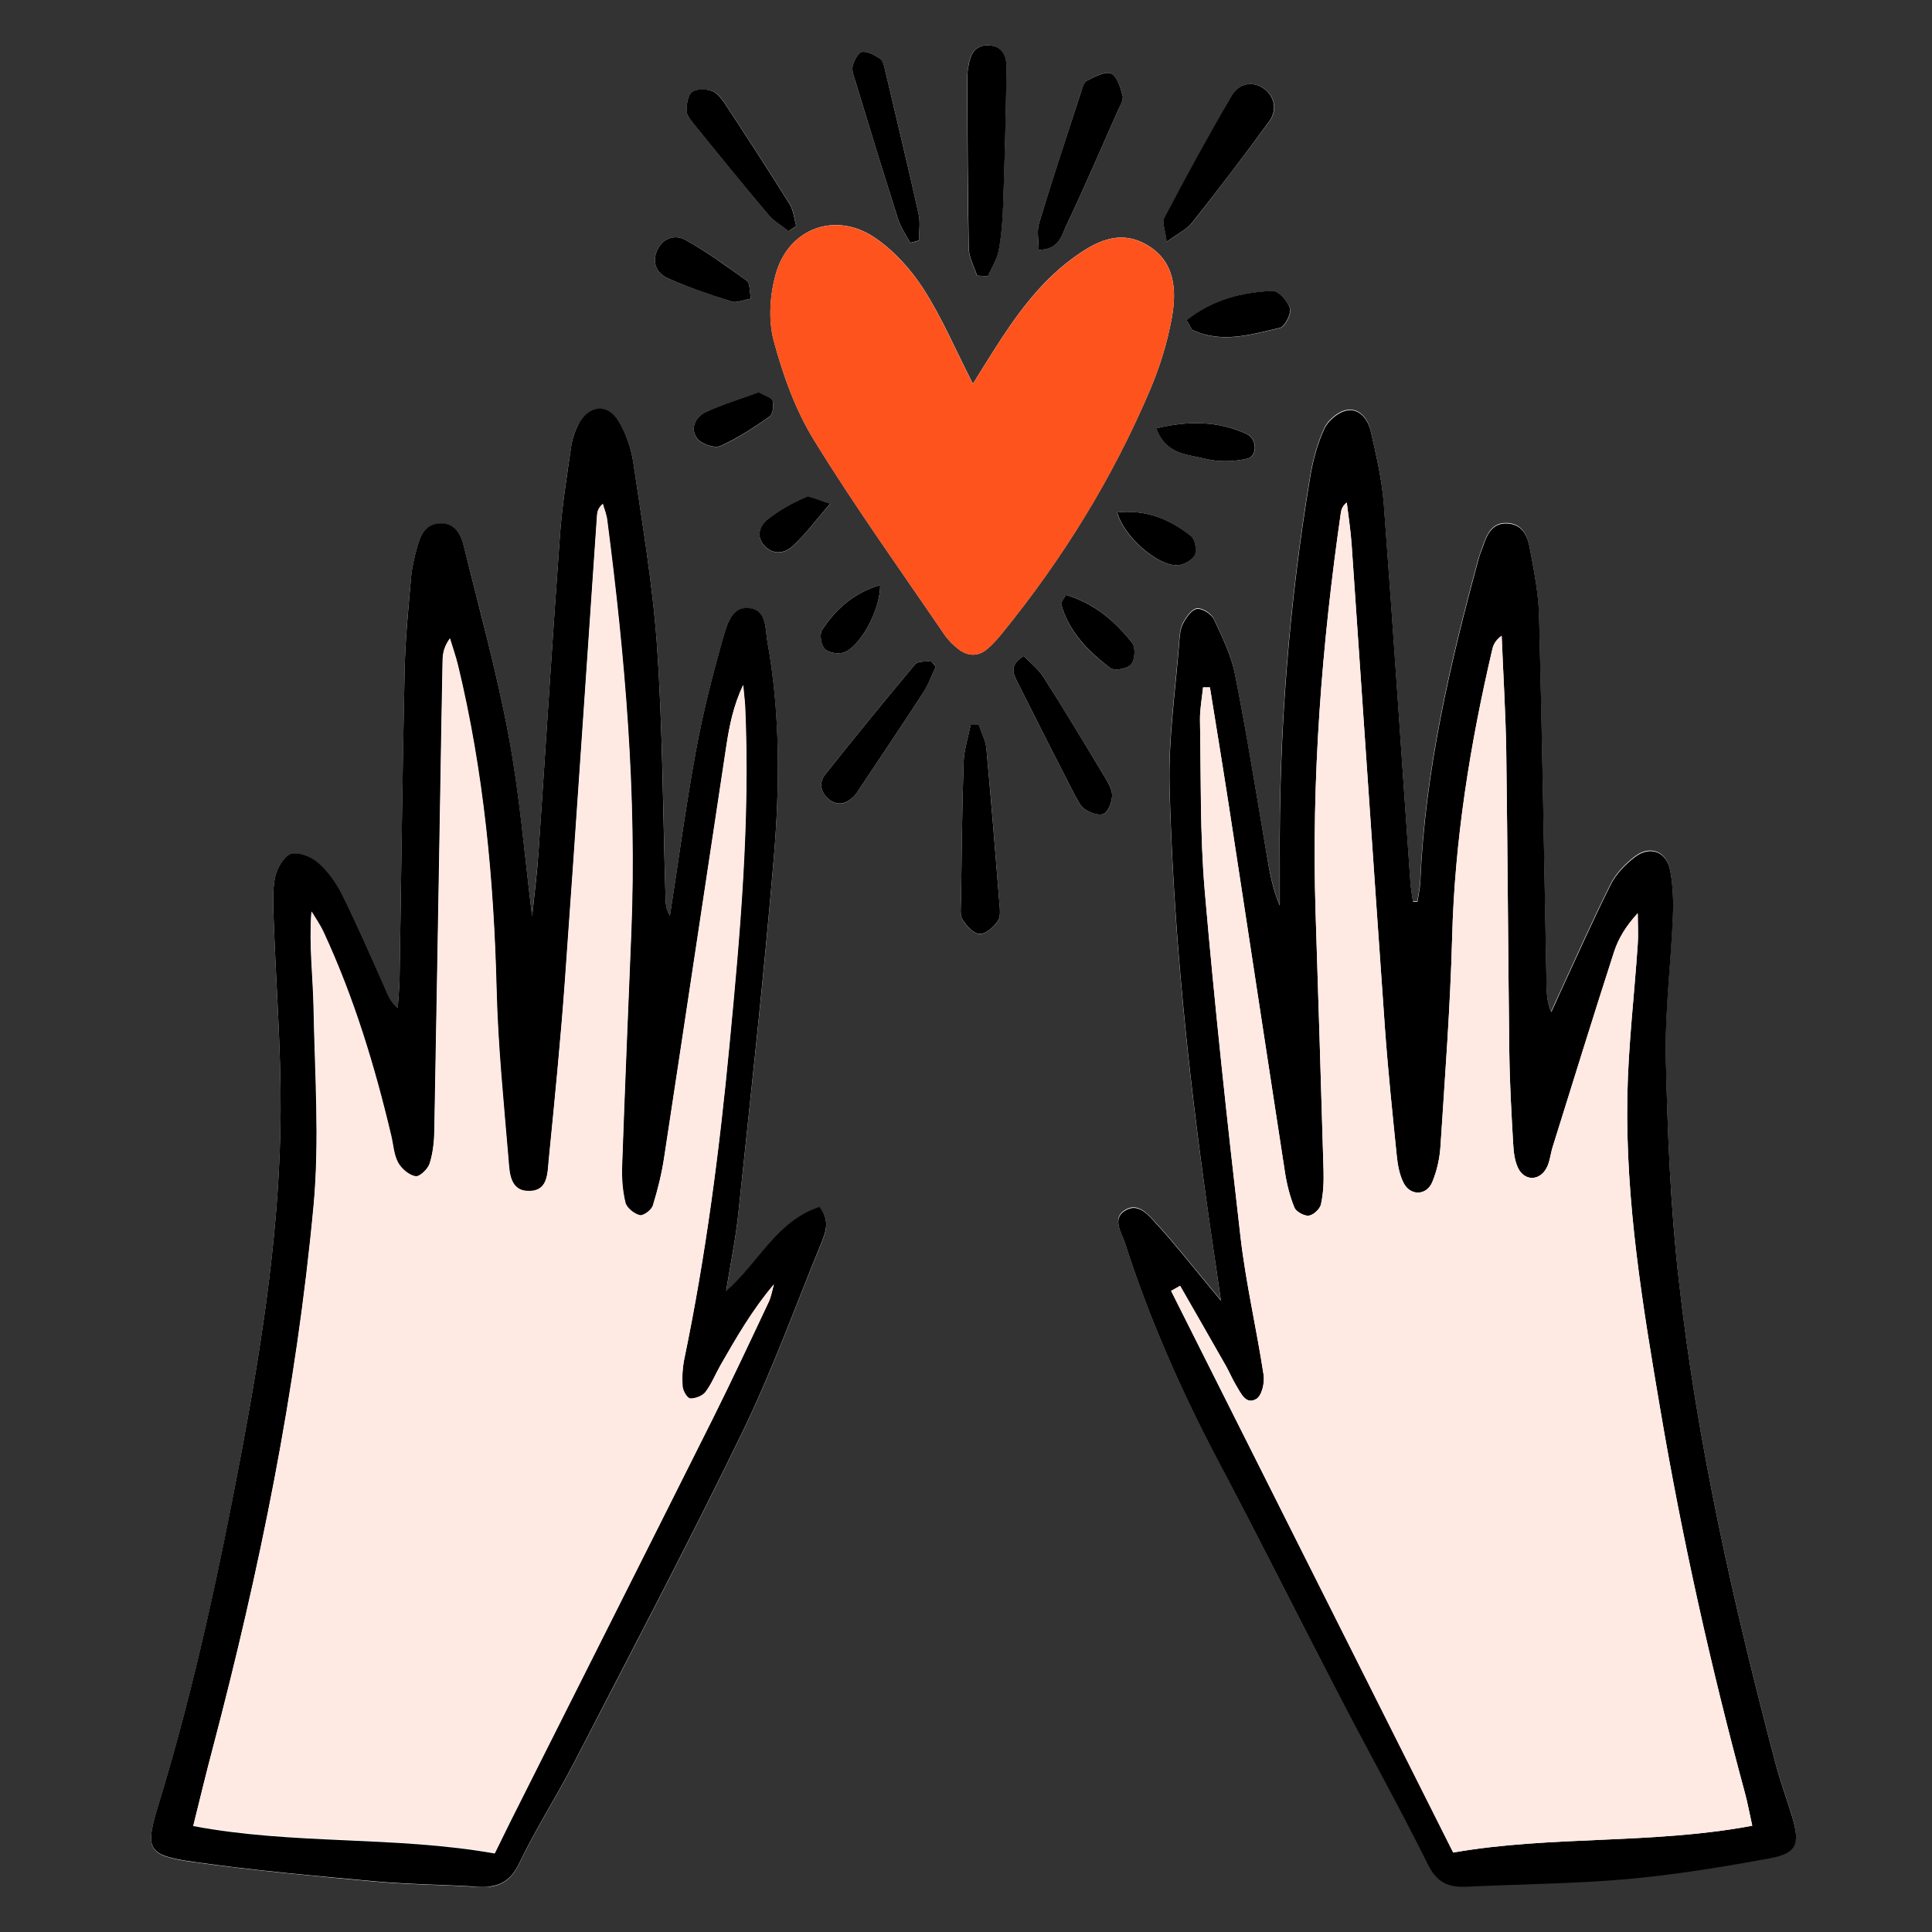 <svg xmlns="http://www.w3.org/2000/svg" fill="none" viewBox="0 0 128 128" height="128" width="128">
<rect x="0" y="0" width="128" height="128" fill="#333333" stroke="none"/>
<g clip-path="url(#clip0_7_592)">
<path fill="white" d="M93.918 59.711H93.604C93.543 59.265 93.462 58.828 93.432 58.392C92.844 50.038 92.297 41.684 91.669 33.34C91.547 31.716 91.163 30.092 90.798 28.498C90.626 27.737 90.058 27.006 89.218 27.159C88.65 27.26 87.982 27.828 87.739 28.356C87.283 29.331 86.989 30.427 86.807 31.493C85.388 39.968 84.72 48.515 84.781 57.113C84.781 58.057 84.781 59.011 84.781 59.955C84.274 58.778 84.092 57.58 83.879 56.382C83.21 52.464 82.582 48.536 81.812 44.628C81.559 43.369 80.972 42.171 80.415 40.994C80.252 40.638 79.655 40.263 79.3 40.303C78.956 40.344 78.601 40.862 78.388 41.237C78.196 41.582 78.156 42.029 78.125 42.435C77.882 45.643 77.396 48.871 77.477 52.068C77.7 60.574 78.5 69.05 79.645 77.495C80.019 80.256 80.435 82.997 80.88 86.133C80.435 85.585 80.232 85.342 80.019 85.088C78.875 83.718 77.781 82.317 76.575 81.007C76.048 80.439 75.37 79.596 74.488 80.195C73.668 80.743 74.296 81.616 74.509 82.266C76.119 87.311 78.257 92.132 80.729 96.812C83.352 101.786 85.865 106.82 88.458 111.804C90.484 115.702 92.621 119.529 94.566 123.467C95.174 124.685 95.954 125.02 97.16 124.959C100.715 124.787 104.281 124.767 107.827 124.452C110.957 124.178 114.077 123.66 117.167 123.092C119.031 122.747 119.274 122.158 118.727 120.321C118.372 119.133 117.936 117.976 117.622 116.788C114.837 106.232 112.426 95.594 111.21 84.733C110.673 79.901 110.471 75.019 110.359 70.156C110.288 67.01 110.693 63.853 110.825 60.696C110.866 59.671 110.835 58.625 110.643 57.62C110.4 56.382 109.306 55.976 108.313 56.737C107.675 57.224 107.057 57.864 106.702 58.575C105.507 60.96 104.423 63.406 103.309 65.822C103.126 66.218 102.944 66.614 102.772 67.01C102.448 66.269 102.458 65.609 102.448 64.939C102.296 56.91 102.164 48.881 101.961 40.852C101.921 39.349 101.637 37.857 101.364 36.375C101.212 35.573 100.918 34.711 99.885 34.65C98.841 34.589 98.517 35.38 98.233 36.182C98.142 36.446 98.041 36.7 97.96 36.964C96.045 43.988 94.404 51.063 94.09 58.382C94.07 58.818 93.969 59.245 93.908 59.671L93.918 59.711Z"></path>
<path fill="white" d="M48.11 85.524C48.384 83.839 48.728 82.164 48.91 80.469C49.731 72.623 50.612 64.776 51.261 56.92C51.666 52.129 51.696 47.307 50.845 42.547C50.693 41.724 50.825 40.506 49.731 40.324C48.505 40.121 48.161 41.359 47.928 42.202C47.219 44.699 46.57 47.226 46.104 49.784C45.436 53.408 44.95 57.062 44.382 60.706C44.089 60.219 44.099 59.762 44.089 59.305C43.926 53.824 43.906 48.322 43.531 42.851C43.248 38.75 42.549 34.68 41.951 30.62C41.819 29.696 41.465 28.742 40.989 27.93C40.29 26.752 39.074 26.834 38.385 28.021C38.112 28.488 37.919 29.036 37.848 29.564C37.555 31.533 37.241 33.502 37.099 35.482C36.592 42.465 36.157 49.449 35.681 56.433C35.579 57.844 35.397 59.255 35.255 60.726C34.749 56.676 34.424 52.697 33.705 48.799C32.915 44.556 31.77 40.385 30.727 36.192C30.524 35.38 30.089 34.599 29.045 34.7C28.144 34.792 27.84 35.523 27.637 36.274C27.455 36.933 27.293 37.614 27.232 38.294C27.05 40.344 26.847 42.394 26.807 44.455C26.665 51.246 26.584 58.047 26.472 64.847C26.462 65.497 26.391 66.157 26.351 66.807C25.844 66.39 25.692 65.893 25.48 65.416C24.558 63.355 23.656 61.275 22.653 59.255C22.258 58.473 21.701 57.712 21.043 57.143C20.597 56.758 19.736 56.422 19.25 56.605C18.763 56.778 18.328 57.569 18.216 58.168C18.034 59.092 18.105 60.087 18.135 61.041C18.287 65.223 18.611 69.405 18.591 73.587C18.561 81.088 17.436 88.498 16.069 95.858C14.59 103.816 12.898 111.733 10.527 119.488C9.595 122.533 9.687 122.929 12.837 123.376C16.828 123.934 20.86 124.3 24.872 124.665C27.121 124.868 29.39 124.868 31.639 125.02C32.925 125.101 33.786 124.756 34.404 123.457C35.498 121.173 36.876 119.031 38.041 116.778C41.789 109.53 45.588 102.303 49.154 94.964C51.129 90.904 52.669 86.631 54.381 82.449C54.675 81.718 55.049 80.926 54.3 79.972C51.433 80.926 50.268 83.657 48.11 85.545V85.524Z"></path>
<path fill="white" d="M64.46 25.433C63.275 23.108 62.384 21.007 61.168 19.119C60.337 17.83 59.213 16.592 57.947 15.739C55.343 13.983 52.254 15.12 51.403 18.135C51.008 19.525 50.896 21.19 51.261 22.57C51.879 24.864 52.709 27.189 53.956 29.199C56.65 33.574 59.649 37.756 62.546 42.009C62.809 42.395 63.164 42.76 63.539 43.034C64.156 43.491 64.825 43.501 65.423 42.983C65.787 42.679 66.102 42.303 66.405 41.938C70.407 37.015 73.719 31.655 76.201 25.808C76.839 24.306 77.336 22.702 77.629 21.099C77.974 19.221 77.862 17.282 75.938 16.196C74.104 15.161 72.494 16.054 71.015 17.15C68.826 18.774 67.277 20.956 65.838 23.22C65.403 23.9 64.977 24.59 64.46 25.423V25.433Z"></path>
<path fill="white" d="M64.733 18.256L65.442 18.307C65.695 17.729 66.05 17.18 66.161 16.582C66.343 15.577 66.424 14.552 66.455 13.526C66.556 10.522 66.637 7.517 66.678 4.513C66.688 3.7 66.374 2.99 65.401 3C64.561 3.01 64.267 3.64 64.155 4.37C64.115 4.644 64.074 4.919 64.074 5.182C64.094 8.938 64.094 12.694 64.175 16.45C64.186 17.059 64.53 17.658 64.722 18.256H64.733Z"></path>
<path fill="white" d="M68.815 16.551C70.152 16.551 70.334 15.597 70.648 14.937C71.844 12.41 72.948 9.841 74.082 7.284C74.214 6.979 74.447 6.593 74.376 6.329C74.224 5.791 74.001 5.04 73.606 4.868C73.211 4.695 72.532 5.091 72.026 5.335C71.833 5.426 71.732 5.781 71.641 6.035C70.689 8.958 69.737 11.872 68.835 14.805C68.683 15.323 68.815 15.922 68.815 16.551Z"></path>
<path fill="white" d="M64.844 48.008C64.662 48.018 64.49 48.028 64.308 48.038C64.145 48.861 63.872 49.683 63.842 50.505C63.74 53.581 63.71 56.666 63.669 59.752C63.669 60.158 63.588 60.656 63.781 60.96C64.034 61.366 64.52 61.873 64.915 61.884C65.32 61.884 65.837 61.427 66.111 61.031C66.313 60.747 66.242 60.229 66.212 59.833C65.938 56.423 65.675 53.012 65.351 49.602C65.3 49.063 65.017 48.546 64.844 48.018V48.008Z"></path>
<path fill="white" d="M77.294 16.033C78.084 15.445 78.651 15.181 79.006 14.734C80.738 12.531 82.44 10.298 84.101 8.035C84.668 7.263 84.436 6.35 83.737 5.862C83.027 5.375 82.116 5.467 81.609 6.339C80.059 8.999 78.59 11.709 77.142 14.43C76.98 14.734 77.213 15.242 77.304 16.033H77.294Z"></path>
<path fill="white" d="M60.306 16.094C60.499 16.043 60.691 15.993 60.884 15.942C60.884 15.363 60.985 14.754 60.864 14.206C60.155 11.009 59.395 7.821 58.635 4.634C58.574 4.37 58.493 4.025 58.311 3.903C57.956 3.66 57.49 3.396 57.116 3.447C56.862 3.477 56.589 4.005 56.498 4.36C56.417 4.654 56.569 5.03 56.66 5.355C57.602 8.42 58.534 11.486 59.506 14.541C59.678 15.089 60.033 15.587 60.306 16.104V16.094Z"></path>
<path fill="white" d="M67.823 43.46C66.75 44.12 67.195 44.77 67.489 45.348C68.705 47.784 69.941 50.21 71.187 52.636C71.369 52.992 71.572 53.418 71.886 53.621C72.24 53.854 72.828 54.057 73.132 53.915C73.446 53.763 73.648 53.174 73.679 52.758C73.709 52.393 73.486 51.966 73.284 51.631C71.916 49.358 70.538 47.084 69.12 44.841C68.786 44.313 68.249 43.907 67.823 43.46Z"></path>
<path fill="white" d="M61.997 44.181C61.896 44.049 61.795 43.917 61.683 43.785C61.329 43.856 60.812 43.785 60.63 44.008C58.614 46.414 56.629 48.85 54.673 51.307C54.238 51.855 54.359 52.494 54.916 52.951C55.494 53.428 56.061 53.276 56.557 52.779C56.699 52.636 56.811 52.454 56.922 52.291C58.32 50.19 59.738 48.089 61.116 45.968C61.471 45.419 61.704 44.78 61.997 44.181Z"></path>
<path fill="white" d="M52.252 15.323C52.424 15.211 52.596 15.089 52.758 14.978C52.617 14.491 52.586 13.942 52.333 13.536C50.925 11.283 49.476 9.06 48.017 6.837C47.805 6.502 47.491 6.126 47.146 6.015C46.741 5.893 46.133 5.883 45.84 6.106C45.556 6.329 45.485 6.928 45.495 7.355C45.495 7.649 45.769 7.974 45.981 8.228C47.612 10.237 49.243 12.247 50.915 14.227C51.279 14.663 51.806 14.957 52.262 15.323H52.252Z"></path>
<path fill="white" d="M49.751 19.789C49.65 19.322 49.7 18.774 49.478 18.601C48.171 17.637 46.844 16.693 45.425 15.901C44.737 15.516 43.916 15.749 43.541 16.581C43.166 17.414 43.521 18.124 44.271 18.449C45.638 19.038 47.056 19.525 48.475 19.982C48.809 20.083 49.234 19.88 49.751 19.789Z"></path>
<path fill="white" d="M78.621 21.21C78.885 21.657 78.935 21.829 79.036 21.88C80.981 22.783 82.906 22.164 84.811 21.728C85.135 21.657 85.581 20.794 85.469 20.439C85.327 19.962 84.699 19.261 84.314 19.281C82.288 19.373 80.333 19.85 78.631 21.22L78.621 21.21Z"></path>
<path fill="white" d="M70.619 39.42C70.426 39.786 70.284 39.918 70.305 40.009C70.801 41.867 72.088 43.156 73.546 44.252C73.82 44.465 74.691 44.313 74.934 44.029C75.187 43.724 75.238 42.892 75.005 42.587C73.871 41.156 72.513 39.958 70.619 39.42Z"></path>
<path fill="white" d="M76.615 28.377C77.253 30.143 78.712 30.102 79.867 30.397C80.738 30.62 81.751 30.589 82.643 30.386C83.321 30.234 83.311 29.077 82.602 28.752C80.718 27.889 78.753 27.859 76.625 28.377H76.615Z"></path>
<path fill="white" d="M50.278 25.991C49.103 26.428 47.877 26.793 46.722 27.331C46.064 27.636 45.709 28.417 46.175 29.047C46.449 29.412 47.32 29.727 47.705 29.564C48.86 29.057 49.944 28.336 50.987 27.605C51.21 27.453 51.281 26.874 51.19 26.56C51.129 26.346 50.683 26.235 50.278 26.001V25.991Z"></path>
<path fill="white" d="M74.012 33.949C74.438 35.563 76.697 37.512 78.013 37.451C78.419 37.431 78.996 37.116 79.148 36.781C79.3 36.456 79.168 35.736 78.895 35.512C77.497 34.386 75.906 33.746 74.002 33.949H74.012Z"></path>
<path fill="white" d="M58.31 38.761C56.496 39.309 55.352 40.395 54.46 41.745C54.278 42.019 54.41 42.739 54.653 43.003C54.896 43.257 55.534 43.349 55.909 43.227C56.962 42.871 58.34 40.415 58.31 38.761Z"></path>
<path fill="white" d="M54.999 33.37C54.158 33.137 53.672 32.822 53.368 32.954C52.507 33.32 51.656 33.797 50.916 34.375C50.359 34.812 50.045 35.512 50.653 36.172C51.22 36.791 51.99 36.68 52.507 36.203C53.327 35.441 54.006 34.517 54.999 33.381V33.37Z"></path>
<path fill="black" d="M93.918 59.712C93.978 59.285 94.08 58.849 94.1 58.422C94.414 51.104 96.055 44.029 97.97 37.005C98.041 36.741 98.152 36.487 98.243 36.223C98.517 35.421 98.851 34.619 99.894 34.69C100.928 34.751 101.232 35.614 101.373 36.416C101.647 37.898 101.941 39.4 101.971 40.892C102.174 48.921 102.305 56.95 102.457 64.98C102.467 65.65 102.457 66.309 102.781 67.05C102.964 66.654 103.136 66.259 103.318 65.863C104.443 63.437 105.517 61.001 106.712 58.615C107.066 57.905 107.684 57.265 108.323 56.778C109.325 56.017 110.42 56.423 110.653 57.661C110.845 58.656 110.875 59.712 110.835 60.737C110.703 63.894 110.298 67.05 110.369 70.197C110.48 75.059 110.673 79.942 111.22 84.773C112.435 95.634 114.846 106.272 117.632 116.829C117.946 118.016 118.382 119.184 118.736 120.361C119.283 122.199 119.05 122.797 117.176 123.132C114.087 123.701 110.967 124.208 107.836 124.493C104.291 124.807 100.725 124.828 97.169 125C95.964 125.061 95.184 124.726 94.576 123.508C92.631 119.58 90.484 115.743 88.468 111.845C85.874 106.851 83.362 101.816 80.738 96.853C78.267 92.173 76.129 87.352 74.518 82.307C74.306 81.657 73.678 80.784 74.498 80.236C75.39 79.637 76.068 80.48 76.585 81.048C77.79 82.357 78.885 83.758 80.029 85.129C80.242 85.382 80.445 85.626 80.89 86.174C80.434 83.037 80.019 80.287 79.654 77.536C78.52 69.101 77.709 60.625 77.487 52.109C77.406 48.901 77.892 45.683 78.135 42.476C78.165 42.07 78.206 41.623 78.398 41.278C78.611 40.892 78.966 40.375 79.31 40.344C79.665 40.303 80.262 40.689 80.424 41.034C80.981 42.202 81.569 43.41 81.822 44.668C82.592 48.566 83.22 52.494 83.889 56.423C84.091 57.62 84.274 58.818 84.79 59.996C84.79 59.052 84.79 58.097 84.79 57.154C84.73 48.556 85.398 40.009 86.816 31.533C86.999 30.457 87.293 29.371 87.748 28.397C88.002 27.859 88.67 27.301 89.227 27.199C90.058 27.037 90.625 27.778 90.808 28.539C91.172 30.133 91.557 31.757 91.679 33.381C92.307 41.735 92.854 50.089 93.442 58.432C93.472 58.869 93.553 59.305 93.614 59.742H93.928L93.918 59.712ZM78.186 85.189C77.983 85.301 77.78 85.413 77.588 85.524C83.787 97.878 89.997 110.221 96.278 122.736C102.741 121.6 109.417 122.209 116.092 120.96C115.9 120.097 115.789 119.438 115.606 118.788C113.347 110.434 111.463 101.999 110.014 93.472C108.839 86.57 107.684 79.647 107.816 72.613C107.877 69.253 108.282 65.903 108.505 62.554C108.556 61.873 108.505 61.183 108.505 60.503C107.735 61.336 107.229 62.158 106.935 63.061C105.547 67.365 104.21 71.679 102.862 76.003C102.721 76.46 102.68 76.968 102.467 77.374C102.001 78.267 100.968 78.257 100.563 77.353C100.34 76.876 100.279 76.297 100.249 75.749C100.137 73.76 100.026 71.77 99.996 69.781C99.915 63.122 99.884 56.453 99.793 49.794C99.752 47.236 99.591 44.678 99.489 42.12C99.094 42.405 98.942 42.699 98.871 43.014C97.402 49.307 96.379 55.661 96.207 62.148C96.085 66.746 95.731 71.334 95.437 75.922C95.386 76.734 95.204 77.566 94.89 78.317C94.505 79.231 93.421 79.241 92.986 78.358C92.722 77.82 92.601 77.181 92.54 76.582C92.256 73.78 91.963 70.979 91.76 68.177C91 57.499 90.291 46.81 89.552 36.121C89.491 35.178 89.339 34.233 89.227 33.289C88.944 33.523 88.863 33.756 88.832 33.99C87.566 42.77 86.877 51.591 87.161 60.473C87.343 66.167 87.525 71.862 87.688 77.556C87.708 78.307 87.677 79.079 87.515 79.799C87.445 80.104 87.009 80.51 86.705 80.54C86.401 80.571 85.864 80.277 85.753 79.992C85.449 79.241 85.246 78.429 85.125 77.617C83.868 69.476 82.643 61.336 81.387 53.195C80.992 50.647 80.576 48.099 80.161 45.541C80.009 45.541 79.857 45.541 79.705 45.541C79.634 46.262 79.492 46.983 79.502 47.703C79.573 51.479 79.502 55.266 79.817 59.021C80.475 66.675 81.306 74.318 82.187 81.951C82.541 85.017 83.251 88.032 83.717 91.087C83.798 91.605 83.605 92.467 83.24 92.681C82.541 93.097 82.217 92.305 81.903 91.797C81.65 91.391 81.468 90.945 81.235 90.519C80.222 88.742 79.209 86.966 78.186 85.189Z"></path>
<path fill="black" d="M48.11 85.524C50.268 83.636 51.433 80.896 54.3 79.952C55.039 80.906 54.675 81.698 54.381 82.428C52.669 86.61 51.129 90.884 49.154 94.944C45.588 102.283 41.779 109.51 38.041 116.758C36.876 119.011 35.498 121.153 34.404 123.437C33.786 124.736 32.925 125.081 31.639 125C29.38 124.858 27.121 124.848 24.872 124.645C20.85 124.279 16.828 123.924 12.837 123.356C9.687 122.909 9.595 122.513 10.527 119.468C12.898 111.713 14.579 103.795 16.069 95.837C17.436 88.478 18.561 81.078 18.591 73.567C18.611 69.385 18.287 65.203 18.135 61.021C18.105 60.067 18.034 59.072 18.216 58.148C18.328 57.559 18.773 56.768 19.25 56.585C19.736 56.412 20.587 56.737 21.043 57.123C21.701 57.691 22.258 58.453 22.653 59.234C23.656 61.254 24.558 63.335 25.48 65.396C25.692 65.873 25.844 66.37 26.351 66.786C26.391 66.137 26.462 65.477 26.472 64.827C26.584 58.026 26.655 51.236 26.807 44.435C26.847 42.374 27.06 40.324 27.232 38.273C27.293 37.593 27.455 36.913 27.637 36.253C27.84 35.512 28.144 34.771 29.045 34.68C30.089 34.578 30.524 35.36 30.727 36.172C31.76 40.364 32.915 44.536 33.705 48.779C34.434 52.677 34.749 56.656 35.255 60.706C35.407 59.234 35.589 57.823 35.681 56.412C36.157 49.429 36.592 42.435 37.099 35.462C37.241 33.482 37.565 31.513 37.848 29.544C37.929 29.016 38.122 28.468 38.385 28.001C39.074 26.813 40.29 26.732 40.989 27.91C41.465 28.711 41.809 29.666 41.951 30.599C42.549 34.67 43.248 38.74 43.531 42.831C43.906 48.302 43.916 53.804 44.089 59.285C44.099 59.742 44.089 60.199 44.382 60.686C44.95 57.042 45.436 53.388 46.104 49.764C46.57 47.206 47.219 44.678 47.928 42.181C48.171 41.339 48.505 40.1 49.731 40.303C50.825 40.486 50.693 41.704 50.845 42.526C51.706 47.297 51.666 52.109 51.261 56.9C50.602 64.766 49.731 72.603 48.91 80.449C48.728 82.144 48.384 83.819 48.11 85.504V85.524ZM32.794 122.757C33.178 121.975 33.472 121.366 33.776 120.757C38.243 111.865 42.721 102.983 47.178 94.081C48.465 91.503 49.691 88.894 50.916 86.286C51.088 85.92 51.149 85.504 51.261 85.118C49.832 86.793 48.779 88.63 47.725 90.468C47.381 91.067 47.128 91.716 46.722 92.254C46.52 92.518 46.044 92.691 45.709 92.68C45.527 92.68 45.233 92.183 45.213 91.899C45.172 91.29 45.213 90.65 45.324 90.062C46.753 83.2 47.654 76.257 48.313 69.283C49.022 61.833 49.691 54.372 49.356 46.871C49.336 46.384 49.275 45.896 49.224 45.409C48.596 46.729 48.323 48.059 48.12 49.398C46.743 58.493 45.385 67.588 43.997 76.683C43.835 77.759 43.572 78.835 43.248 79.881C43.157 80.185 42.62 80.591 42.377 80.54C42.002 80.459 41.516 80.063 41.424 79.718C41.232 78.926 41.171 78.084 41.202 77.272C41.384 72.126 41.607 66.979 41.809 61.833C42.184 52.677 41.394 43.582 40.219 34.507C40.168 34.132 40.026 33.777 39.925 33.411C39.621 33.675 39.571 33.909 39.55 34.142C38.841 44.414 38.162 54.697 37.423 64.969C37.139 68.938 36.744 72.907 36.349 76.866C36.268 77.719 36.298 78.886 35.113 78.937C33.776 78.998 33.756 77.759 33.675 76.846C33.361 73.09 32.976 69.324 32.885 65.558C32.712 58.321 32.034 51.165 30.332 44.12C30.19 43.511 29.977 42.922 29.795 42.323C29.42 42.841 29.329 43.298 29.319 43.755C29.258 46.637 29.218 49.52 29.167 52.413C29.035 59.904 28.914 67.385 28.772 74.876C28.762 75.627 28.681 76.399 28.458 77.099C28.336 77.475 27.789 78.003 27.516 77.962C27.08 77.891 26.584 77.465 26.361 77.059C26.077 76.531 26.047 75.871 25.905 75.272C24.821 70.654 23.443 66.126 21.438 61.812C21.215 61.325 20.901 60.889 20.627 60.422C20.465 62.645 20.729 64.685 20.769 66.736C20.85 71.121 21.174 75.546 20.769 79.901C19.634 92.092 17.193 104.059 14.073 115.895C13.637 117.529 13.252 119.174 12.797 120.98C19.483 122.239 26.108 121.62 32.773 122.797L32.794 122.757Z"></path>
<path fill="#FE531D" d="M64.459 25.433C64.975 24.6 65.401 23.91 65.837 23.23C67.275 20.966 68.835 18.784 71.013 17.16C72.492 16.064 74.103 15.16 75.936 16.206C77.861 17.292 77.972 19.231 77.628 21.108C77.334 22.712 76.838 24.316 76.2 25.818C73.728 31.675 70.415 37.025 66.404 41.948C66.1 42.323 65.786 42.689 65.421 42.993C64.823 43.501 64.145 43.501 63.537 43.044C63.162 42.76 62.808 42.404 62.544 42.019C59.647 37.766 56.648 33.584 53.954 29.209C52.718 27.199 51.877 24.874 51.259 22.58C50.885 21.2 51.006 19.535 51.401 18.145C52.252 15.12 55.342 13.993 57.945 15.749C59.212 16.602 60.336 17.84 61.167 19.129C62.382 21.017 63.264 23.118 64.459 25.443V25.433Z"></path>
<path fill="black" d="M64.732 18.256C64.54 17.658 64.195 17.059 64.185 16.45C64.114 12.694 64.104 8.938 64.084 5.182C64.084 4.908 64.114 4.634 64.165 4.37C64.276 3.64 64.57 3.01 65.411 3C66.394 2.99 66.698 3.7 66.687 4.513C66.647 7.517 66.566 10.522 66.465 13.526C66.434 14.552 66.353 15.577 66.171 16.582C66.059 17.18 65.695 17.739 65.452 18.307L64.742 18.256H64.732Z"></path>
<path fill="black" d="M68.815 16.551C68.815 15.922 68.683 15.323 68.835 14.805C69.726 11.872 70.689 8.948 71.641 6.035C71.722 5.781 71.823 5.426 72.026 5.335C72.532 5.091 73.211 4.705 73.606 4.868C74.011 5.04 74.224 5.792 74.376 6.33C74.447 6.604 74.224 6.979 74.082 7.284C72.948 9.842 71.844 12.41 70.648 14.937C70.334 15.607 70.152 16.561 68.815 16.551Z"></path>
<path fill="black" d="M64.845 48.008C65.017 48.535 65.3 49.053 65.351 49.591C65.665 53.002 65.939 56.412 66.212 59.823C66.243 60.229 66.314 60.737 66.111 61.021C65.837 61.417 65.321 61.884 64.915 61.873C64.52 61.873 64.044 61.356 63.781 60.95C63.589 60.645 63.659 60.148 63.669 59.742C63.71 56.656 63.74 53.58 63.842 50.495C63.872 49.672 64.146 48.85 64.308 48.028C64.49 48.018 64.662 48.008 64.845 47.998V48.008Z"></path>
<path fill="black" d="M77.294 16.033C77.203 15.231 76.97 14.724 77.132 14.43C78.57 11.709 80.039 8.999 81.599 6.339C82.106 5.467 83.028 5.375 83.727 5.862C84.426 6.35 84.649 7.263 84.091 8.035C82.44 10.298 80.738 12.531 78.996 14.734C78.652 15.181 78.074 15.445 77.284 16.033H77.294Z"></path>
<path fill="black" d="M60.306 16.094C60.032 15.577 59.678 15.079 59.505 14.531C58.533 11.476 57.591 8.41 56.659 5.345C56.557 5.02 56.416 4.655 56.497 4.35C56.588 3.995 56.871 3.467 57.115 3.437C57.499 3.396 57.955 3.66 58.31 3.893C58.502 4.025 58.573 4.36 58.634 4.624C59.384 7.811 60.154 10.999 60.863 14.196C60.984 14.744 60.883 15.353 60.883 15.932C60.691 15.983 60.498 16.033 60.306 16.084V16.094Z"></path>
<path fill="black" d="M67.823 43.46C68.239 43.897 68.776 44.303 69.12 44.841C70.548 47.084 71.916 49.358 73.284 51.631C73.486 51.977 73.709 52.393 73.679 52.758C73.648 53.174 73.436 53.763 73.132 53.915C72.828 54.068 72.24 53.854 71.886 53.621C71.572 53.418 71.379 52.992 71.187 52.636C69.941 50.21 68.705 47.784 67.489 45.348C67.195 44.76 66.75 44.12 67.823 43.46Z"></path>
<path fill="black" d="M61.997 44.181C61.704 44.78 61.481 45.419 61.116 45.968C59.738 48.089 58.32 50.19 56.922 52.291C56.811 52.464 56.699 52.636 56.557 52.779C56.061 53.266 55.494 53.418 54.916 52.951C54.359 52.494 54.238 51.855 54.673 51.307C56.629 48.85 58.614 46.414 60.63 44.008C60.812 43.795 61.329 43.846 61.683 43.785C61.785 43.917 61.886 44.049 61.997 44.181Z"></path>
<path fill="black" d="M52.253 15.323C51.797 14.957 51.271 14.663 50.906 14.226C49.234 12.247 47.603 10.237 45.973 8.228C45.76 7.964 45.496 7.649 45.486 7.355C45.486 6.928 45.557 6.329 45.831 6.106C46.124 5.873 46.732 5.883 47.138 6.015C47.482 6.126 47.786 6.502 48.009 6.837C49.468 9.06 50.916 11.283 52.324 13.536C52.577 13.953 52.618 14.501 52.75 14.978C52.577 15.089 52.405 15.211 52.243 15.323H52.253Z"></path>
<path fill="black" d="M49.751 19.789C49.245 19.87 48.809 20.083 48.475 19.982C47.056 19.535 45.638 19.048 44.271 18.449C43.521 18.124 43.166 17.414 43.541 16.581C43.916 15.749 44.737 15.516 45.425 15.901C46.834 16.693 48.171 17.647 49.478 18.601C49.7 18.764 49.65 19.312 49.751 19.789Z"></path>
<path fill="black" d="M78.621 21.21C80.333 19.84 82.278 19.363 84.304 19.271C84.7 19.251 85.328 19.951 85.459 20.429C85.561 20.784 85.125 21.637 84.801 21.718C82.906 22.154 80.972 22.773 79.027 21.87C78.925 21.819 78.885 21.647 78.611 21.2L78.621 21.21Z"></path>
<path fill="black" d="M70.619 39.42C72.513 39.968 73.871 41.156 75.005 42.587C75.248 42.892 75.198 43.724 74.934 44.029C74.691 44.313 73.82 44.465 73.546 44.252C72.098 43.146 70.801 41.857 70.305 40.009C70.284 39.918 70.416 39.776 70.619 39.42Z"></path>
<path fill="black" d="M76.616 28.377C78.743 27.859 80.708 27.889 82.592 28.752C83.302 29.077 83.312 30.234 82.633 30.386C81.752 30.589 80.739 30.62 79.857 30.397C78.702 30.102 77.244 30.143 76.606 28.377H76.616Z"></path>
<path fill="black" d="M50.278 25.991C50.683 26.225 51.129 26.336 51.19 26.549C51.271 26.874 51.21 27.443 50.987 27.595C49.944 28.326 48.87 29.036 47.705 29.554C47.32 29.716 46.459 29.412 46.175 29.036C45.709 28.407 46.064 27.636 46.722 27.321C47.867 26.783 49.103 26.417 50.278 25.981V25.991Z"></path>
<path fill="black" d="M74.012 33.949C75.916 33.746 77.507 34.386 78.905 35.512C79.178 35.736 79.31 36.456 79.158 36.781C78.996 37.116 78.428 37.431 78.023 37.451C76.706 37.512 74.457 35.563 74.022 33.949H74.012Z"></path>
<path fill="black" d="M58.31 38.761C58.34 40.415 56.963 42.871 55.909 43.227C55.544 43.349 54.906 43.257 54.653 43.003C54.4 42.739 54.278 42.029 54.461 41.745C55.352 40.395 56.497 39.309 58.31 38.761Z"></path>
<path fill="black" d="M54.998 33.371C54.005 34.518 53.326 35.441 52.506 36.193C51.989 36.67 51.219 36.781 50.652 36.162C50.044 35.502 50.348 34.802 50.915 34.365C51.655 33.787 52.506 33.31 53.367 32.944C53.671 32.812 54.167 33.127 54.998 33.361V33.371Z"></path>
<path fill="#FFE9E3" d="M78.186 85.189C79.199 86.966 80.222 88.732 81.235 90.518C81.468 90.934 81.66 91.381 81.903 91.797C82.217 92.305 82.541 93.107 83.24 92.68C83.595 92.467 83.798 91.605 83.717 91.087C83.251 88.031 82.541 85.017 82.187 81.951C81.306 74.318 80.485 66.675 79.817 59.021C79.492 55.265 79.573 51.479 79.502 47.703C79.492 46.983 79.634 46.262 79.705 45.541C79.857 45.541 80.009 45.541 80.161 45.541C80.566 48.089 80.992 50.637 81.387 53.195C82.633 61.335 83.869 69.476 85.125 77.617C85.246 78.429 85.449 79.241 85.753 79.992C85.864 80.276 86.401 80.571 86.705 80.54C87.009 80.51 87.445 80.104 87.515 79.799C87.677 79.069 87.708 78.297 87.688 77.556C87.525 71.862 87.343 66.167 87.161 60.473C86.887 51.591 87.566 42.77 88.832 33.99C88.863 33.756 88.944 33.523 89.227 33.289C89.339 34.233 89.491 35.177 89.552 36.121C90.291 46.81 91.01 57.488 91.76 68.177C91.963 70.989 92.256 73.78 92.54 76.582C92.601 77.191 92.712 77.83 92.986 78.358C93.421 79.241 94.505 79.231 94.89 78.317C95.204 77.576 95.386 76.734 95.437 75.922C95.731 71.334 96.085 66.746 96.207 62.147C96.369 55.661 97.392 49.307 98.871 43.014C98.942 42.699 99.094 42.404 99.489 42.12C99.591 44.678 99.753 47.236 99.793 49.794C99.884 56.453 99.915 63.112 99.996 69.781C100.016 71.77 100.138 73.76 100.249 75.749C100.279 76.287 100.34 76.866 100.563 77.353C100.978 78.256 102.001 78.267 102.467 77.373C102.69 76.957 102.721 76.46 102.863 76.003C104.21 71.689 105.547 67.365 106.935 63.061C107.229 62.168 107.735 61.335 108.505 60.503C108.505 61.183 108.546 61.873 108.505 62.553C108.282 65.913 107.877 69.263 107.816 72.613C107.684 79.647 108.839 86.56 110.014 93.472C111.463 101.999 113.347 110.434 115.606 118.788C115.778 119.437 115.9 120.097 116.092 120.96C109.417 122.209 102.741 121.599 96.278 122.736C89.997 110.231 83.798 97.877 77.588 85.524C77.79 85.413 77.993 85.301 78.186 85.189Z"></path>
<path fill="#FFE9E3" d="M32.793 122.757C26.127 121.579 19.492 122.188 12.816 120.94C13.262 119.143 13.657 117.489 14.093 115.854C17.213 104.019 19.654 92.051 20.789 79.86C21.194 75.506 20.88 71.09 20.789 66.695C20.748 64.645 20.485 62.604 20.647 60.381C20.921 60.838 21.235 61.285 21.457 61.772C23.453 66.086 24.831 70.613 25.925 75.232C26.067 75.831 26.097 76.49 26.381 77.018C26.604 77.424 27.1 77.85 27.535 77.922C27.809 77.962 28.366 77.434 28.478 77.059C28.7 76.358 28.782 75.577 28.792 74.836C28.933 67.355 29.055 59.864 29.187 52.373C29.237 49.49 29.278 46.607 29.339 43.714C29.339 43.257 29.44 42.8 29.815 42.283C29.997 42.882 30.2 43.47 30.352 44.08C32.053 51.124 32.722 58.28 32.904 65.517C32.996 69.283 33.38 73.049 33.695 76.805C33.766 77.719 33.796 78.957 35.133 78.896C36.318 78.845 36.288 77.678 36.369 76.825C36.754 72.867 37.149 68.898 37.443 64.929C38.182 54.656 38.861 44.374 39.57 34.101C39.59 33.868 39.641 33.624 39.945 33.371C40.046 33.736 40.198 34.091 40.239 34.467C41.414 43.531 42.204 52.626 41.829 61.792C41.616 66.939 41.404 72.085 41.221 77.231C41.191 78.043 41.252 78.886 41.444 79.678C41.535 80.023 42.022 80.419 42.396 80.5C42.639 80.551 43.176 80.144 43.267 79.84C43.592 78.794 43.855 77.729 44.017 76.643C45.405 67.548 46.762 58.453 48.14 49.358C48.343 48.018 48.616 46.698 49.244 45.369C49.285 45.856 49.346 46.343 49.376 46.83C49.71 54.332 49.052 61.792 48.333 69.243C47.664 76.216 46.773 83.159 45.344 90.021C45.223 90.62 45.182 91.249 45.233 91.858C45.253 92.143 45.537 92.63 45.729 92.64C46.063 92.66 46.54 92.478 46.742 92.214C47.157 91.676 47.411 91.016 47.745 90.427C48.799 88.59 49.852 86.763 51.28 85.078C51.169 85.474 51.108 85.88 50.936 86.245C49.7 88.854 48.484 91.463 47.198 94.041C42.741 102.943 38.263 111.825 33.796 120.716C33.492 121.326 33.198 121.945 32.813 122.716L32.793 122.757Z"></path>
</g>
<defs>
<clipPath id="clip0_7_592">
<rect transform="translate(10 3)" fill="white" height="122" width="109"></rect>
</clipPath>
</defs>
</svg>
